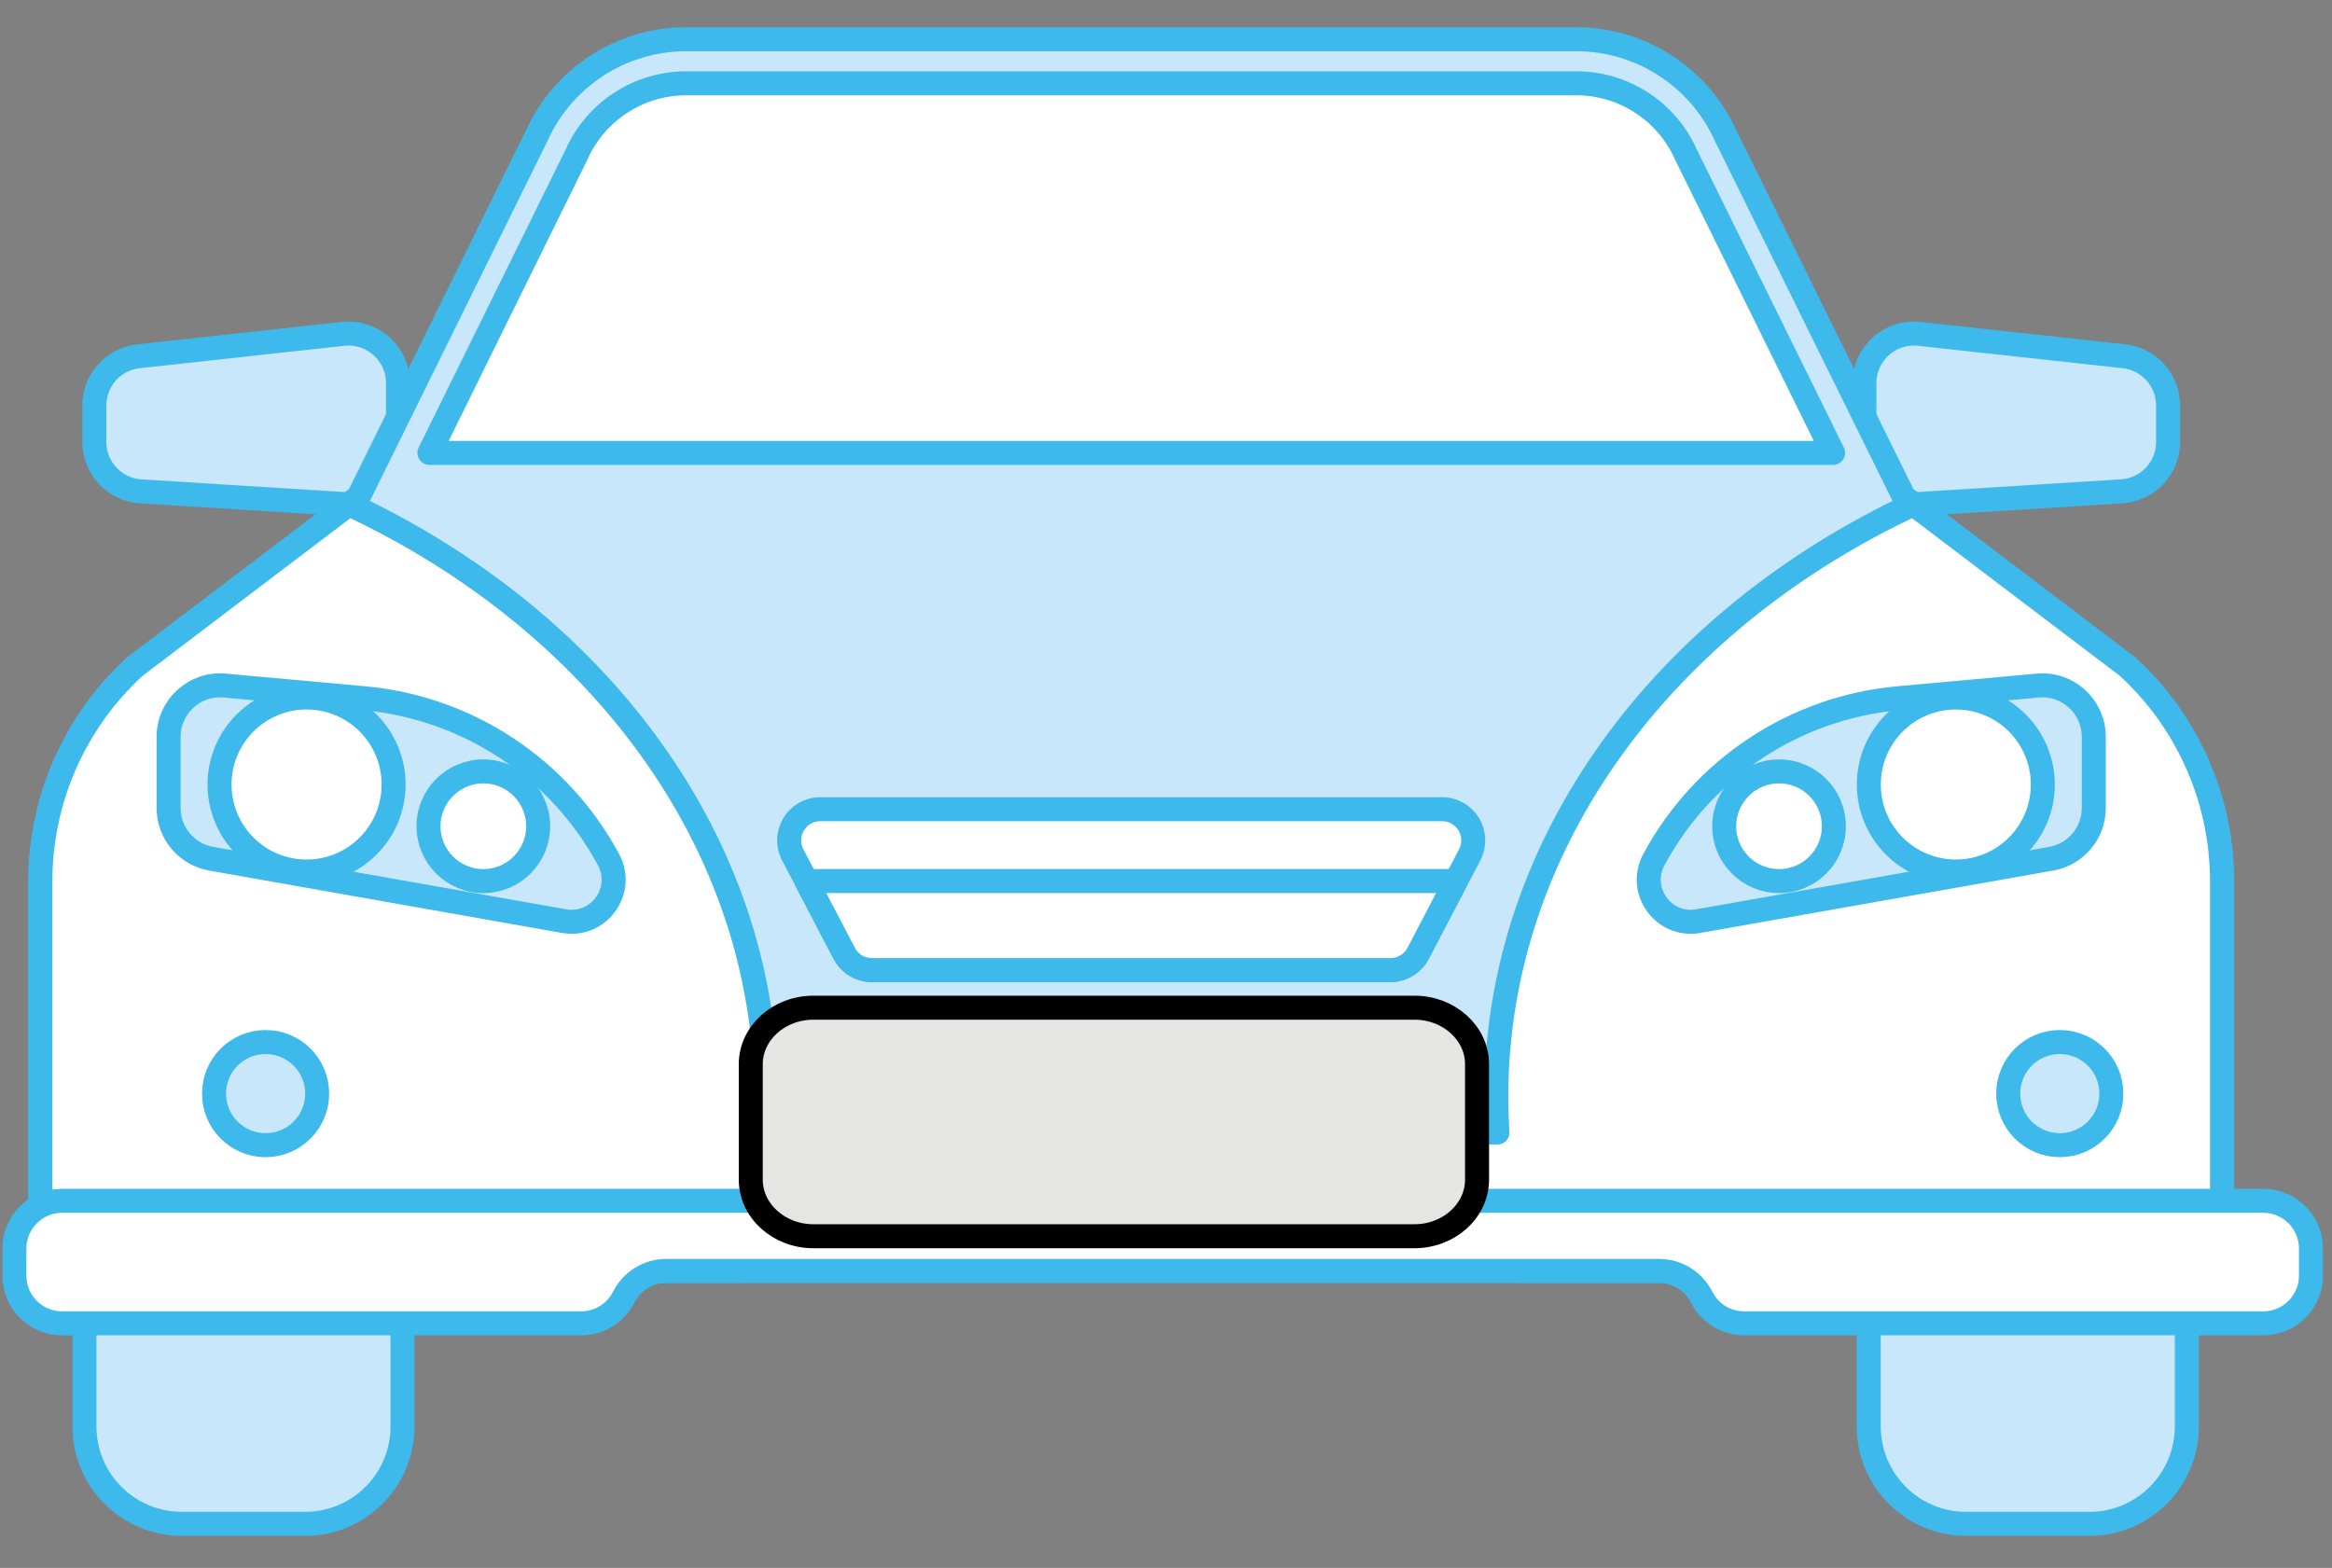<?xml version="1.0" encoding="utf-8"?>
<!-- Generator: Adobe Illustrator 16.0.0, SVG Export Plug-In . SVG Version: 6.00 Build 0)  -->
<!DOCTYPE svg PUBLIC "-//W3C//DTD SVG 1.1//EN" "http://www.w3.org/Graphics/SVG/1.1/DTD/svg11.dtd">
<svg version="1.1" id="Layer_1" xmlns="http://www.w3.org/2000/svg" xmlns:xlink="http://www.w3.org/1999/xlink" x="0px" y="0px"
	 width="97.167px" height="65.333px" viewBox="0 0 97.167 65.333" enable-background="new 0 0 97.167 65.333" xml:space="preserve">
<rect x="0" y="0" width="97.167" height="65.333" fill="#808080" stroke="none"/>
<g>
	<g>
		<g>
			<path fill="#C8E7FA" stroke="#3EB9EC" stroke-linecap="round" stroke-linejoin="round" stroke-miterlimit="10" d="M79.875,21.006
				l8.526-0.533c1.088-0.066,1.936-0.967,1.936-2.059v-1.518c0-1.053-0.794-1.938-1.84-2.051l-8.526-0.934
				c-1.221-0.133-2.288,0.824-2.288,2.053v2.98C77.683,20.137,78.688,21.078,79.875,21.006z"/>
		</g>
		<g>
			<path fill="#C8E7FA" stroke="#3EB9EC" stroke-linecap="round" stroke-linejoin="round" stroke-miterlimit="10" d="M14.393,21.006
				l-8.527-0.533c-1.088-0.066-1.935-0.967-1.935-2.059v-1.518c0-1.053,0.792-1.938,1.839-2.051l8.525-0.934
				c1.223-0.133,2.289,0.824,2.289,2.053v2.98C16.584,20.137,15.58,21.078,14.393,21.006z"/>
		</g>
	</g>
	<path fill="#C8E7FA" stroke="#3EB9EC" stroke-linecap="round" stroke-linejoin="round" stroke-miterlimit="10" d="M10.146,40.58
		H3.518v18.854c0,2.244,1.818,4.062,4.063,4.062h2.565h2.564c2.244,0,4.062-1.818,4.062-4.062V40.58H10.146z"/>
	<path fill="#C8E7FA" stroke="#3EB9EC" stroke-linecap="round" stroke-linejoin="round" stroke-miterlimit="10" d="M84.493,40.58
		h-6.629v18.854c0,2.244,1.819,4.062,4.062,4.062h2.566h2.564c2.244,0,4.062-1.818,4.062-4.062V40.58H84.493z"/>
	<path fill="#C8E7FA" stroke="#3EB9EC" stroke-linecap="round" stroke-linejoin="round" stroke-miterlimit="10" d="M88.652,27.781
		l-9.323-7.076l-7.42-15.039c-1.103-2.451-3.542-4.031-6.23-4.031h-37.09c-2.689,0-5.13,1.58-6.232,4.031l-7.418,15.039
		l-9.323,7.076c-2.506,2.299-3.933,5.541-3.933,8.939v16.236h90.901V36.721C92.584,33.322,91.158,30.08,88.652,27.781z"/>
	<path fill="#FFFFFF" stroke="#3EB9EC" stroke-linecap="round" stroke-linejoin="round" stroke-miterlimit="10" d="M88.652,27.781
		l-8.924-6.771c-10.372,4.852-17.383,14.098-17.383,24.709c0,0.492,0.02,0.982,0.049,1.469H31.871
		c0.03-0.486,0.051-0.977,0.051-1.469c0-10.611-7.011-19.857-17.384-24.709l-8.923,6.771c-2.506,2.299-3.933,5.541-3.933,8.939
		v16.236H30.8c0.285-0.906,0.519-1.832,0.697-2.771H62.77c0.179,0.939,0.411,1.865,0.699,2.771h29.115V36.721
		C92.584,33.322,91.158,30.08,88.652,27.781z"/>
	<path fill="#FFFFFF" stroke="#3EB9EC" stroke-linecap="round" stroke-linejoin="round" stroke-miterlimit="10" d="M17.891,18.871
		l6.128-12.422l0.013-0.031c0.806-1.791,2.594-2.947,4.558-2.947h37.09c1.963,0,3.752,1.156,4.556,2.947l6.143,12.453H17.891z"/>
	<path fill="#FFFFFF" stroke="#3EB9EC" stroke-linecap="round" stroke-linejoin="round" stroke-miterlimit="10" d="M57.937,40.422
		H36.33c-0.483,0-0.927-0.268-1.15-0.695l-2.15-4.107c-0.453-0.865,0.175-1.902,1.151-1.902h25.906c0.977,0,1.603,1.037,1.15,1.902
		l-2.149,4.107C58.864,40.154,58.419,40.422,57.937,40.422z"/>
	<g>
		<g>
			<g>
				
					<circle fill="#C8E7FA" stroke="#3EB9EC" stroke-linecap="round" stroke-linejoin="round" stroke-miterlimit="10" cx="11.067" cy="45.568" r="2.149"/>
			</g>
		</g>
		<g>
			<g>
				
					<circle fill="#C8E7FA" stroke="#3EB9EC" stroke-linecap="round" stroke-linejoin="round" stroke-miterlimit="10" cx="85.825" cy="45.568" r="2.149"/>
			</g>
		</g>
	</g>
	<g>
		<g>
			<path fill="#C8E7FA" stroke="#3EB9EC" stroke-linecap="round" stroke-linejoin="round" stroke-miterlimit="10" d="M23.504,38.381
				l-14.707-2.6c-1.023-0.182-1.771-1.07-1.771-2.111v-2.971c0-1.26,1.084-2.248,2.341-2.133l5.817,0.529
				c4.305,0.393,8.124,2.92,10.172,6.725l0,0C26.051,37.113,24.949,38.637,23.504,38.381z"/>
			
				<circle fill="#FFFFFF" stroke="#3EB9EC" stroke-linecap="round" stroke-linejoin="round" stroke-miterlimit="10" cx="12.774" cy="32.689" r="3.626"/>
			
				<circle fill="#FFFFFF" stroke="#3EB9EC" stroke-linecap="round" stroke-linejoin="round" stroke-miterlimit="10" cx="20.139" cy="34.428" r="2.285"/>
		</g>
		<g>
			<path fill="#C8E7FA" stroke="#3EB9EC" stroke-linecap="round" stroke-linejoin="round" stroke-miterlimit="10" d="M70.762,38.381
				l14.708-2.6c1.024-0.182,1.771-1.07,1.771-2.111v-2.971c0-1.26-1.083-2.248-2.339-2.133l-5.818,0.529
				c-4.305,0.393-8.124,2.92-10.173,6.725l0,0C68.215,37.113,69.318,38.637,70.762,38.381z"/>
			
				<circle fill="#FFFFFF" stroke="#3EB9EC" stroke-linecap="round" stroke-linejoin="round" stroke-miterlimit="10" cx="81.493" cy="32.689" r="3.625"/>
			
				<circle fill="#FFFFFF" stroke="#3EB9EC" stroke-linecap="round" stroke-linejoin="round" stroke-miterlimit="10" cx="74.127" cy="34.428" r="2.285"/>
		</g>
	</g>
	<path fill="#FFFFFF" stroke="#3EB9EC" stroke-linecap="round" stroke-linejoin="round" stroke-miterlimit="10" d="M0.6,52.025
		v1.129c0,1.098,0.89,1.986,1.988,1.986h21.627c0.75,0,1.438-0.422,1.775-1.092l0,0c0.339-0.67,1.024-1.092,1.775-1.092h41.36
		c0.75,0,1.438,0.422,1.775,1.092l0,0c0.338,0.67,1.024,1.092,1.775,1.092h21.626c1.1,0,1.989-0.889,1.989-1.986v-1.129
		c0-1.1-0.89-1.99-1.989-1.99H2.588C1.489,50.035,0.6,50.926,0.6,52.025z"/>
	<path fill="#FFFFFF" stroke="#3EB9EC" stroke-linecap="round" stroke-linejoin="round" stroke-miterlimit="10" d="M36.33,40.422
		h21.606c0.482,0,0.928-0.268,1.151-0.695l1.576-3.016H33.601l1.579,3.016C35.403,40.154,35.847,40.422,36.33,40.422z"/>
</g>
<path fill-rule="evenodd" clip-rule="evenodd" fill="#E5E5E4" stroke="#000000" stroke-linecap="round" stroke-linejoin="round" stroke-miterlimit="10" d="
	M61.544,49.15c0,1.303-1.169,2.361-2.611,2.361h-25.04c-1.442,0-2.611-1.059-2.611-2.361v-4.803c0-1.303,1.169-2.359,2.611-2.359
	h25.04c1.442,0,2.611,1.057,2.611,2.359V49.15z"/>
</svg>
